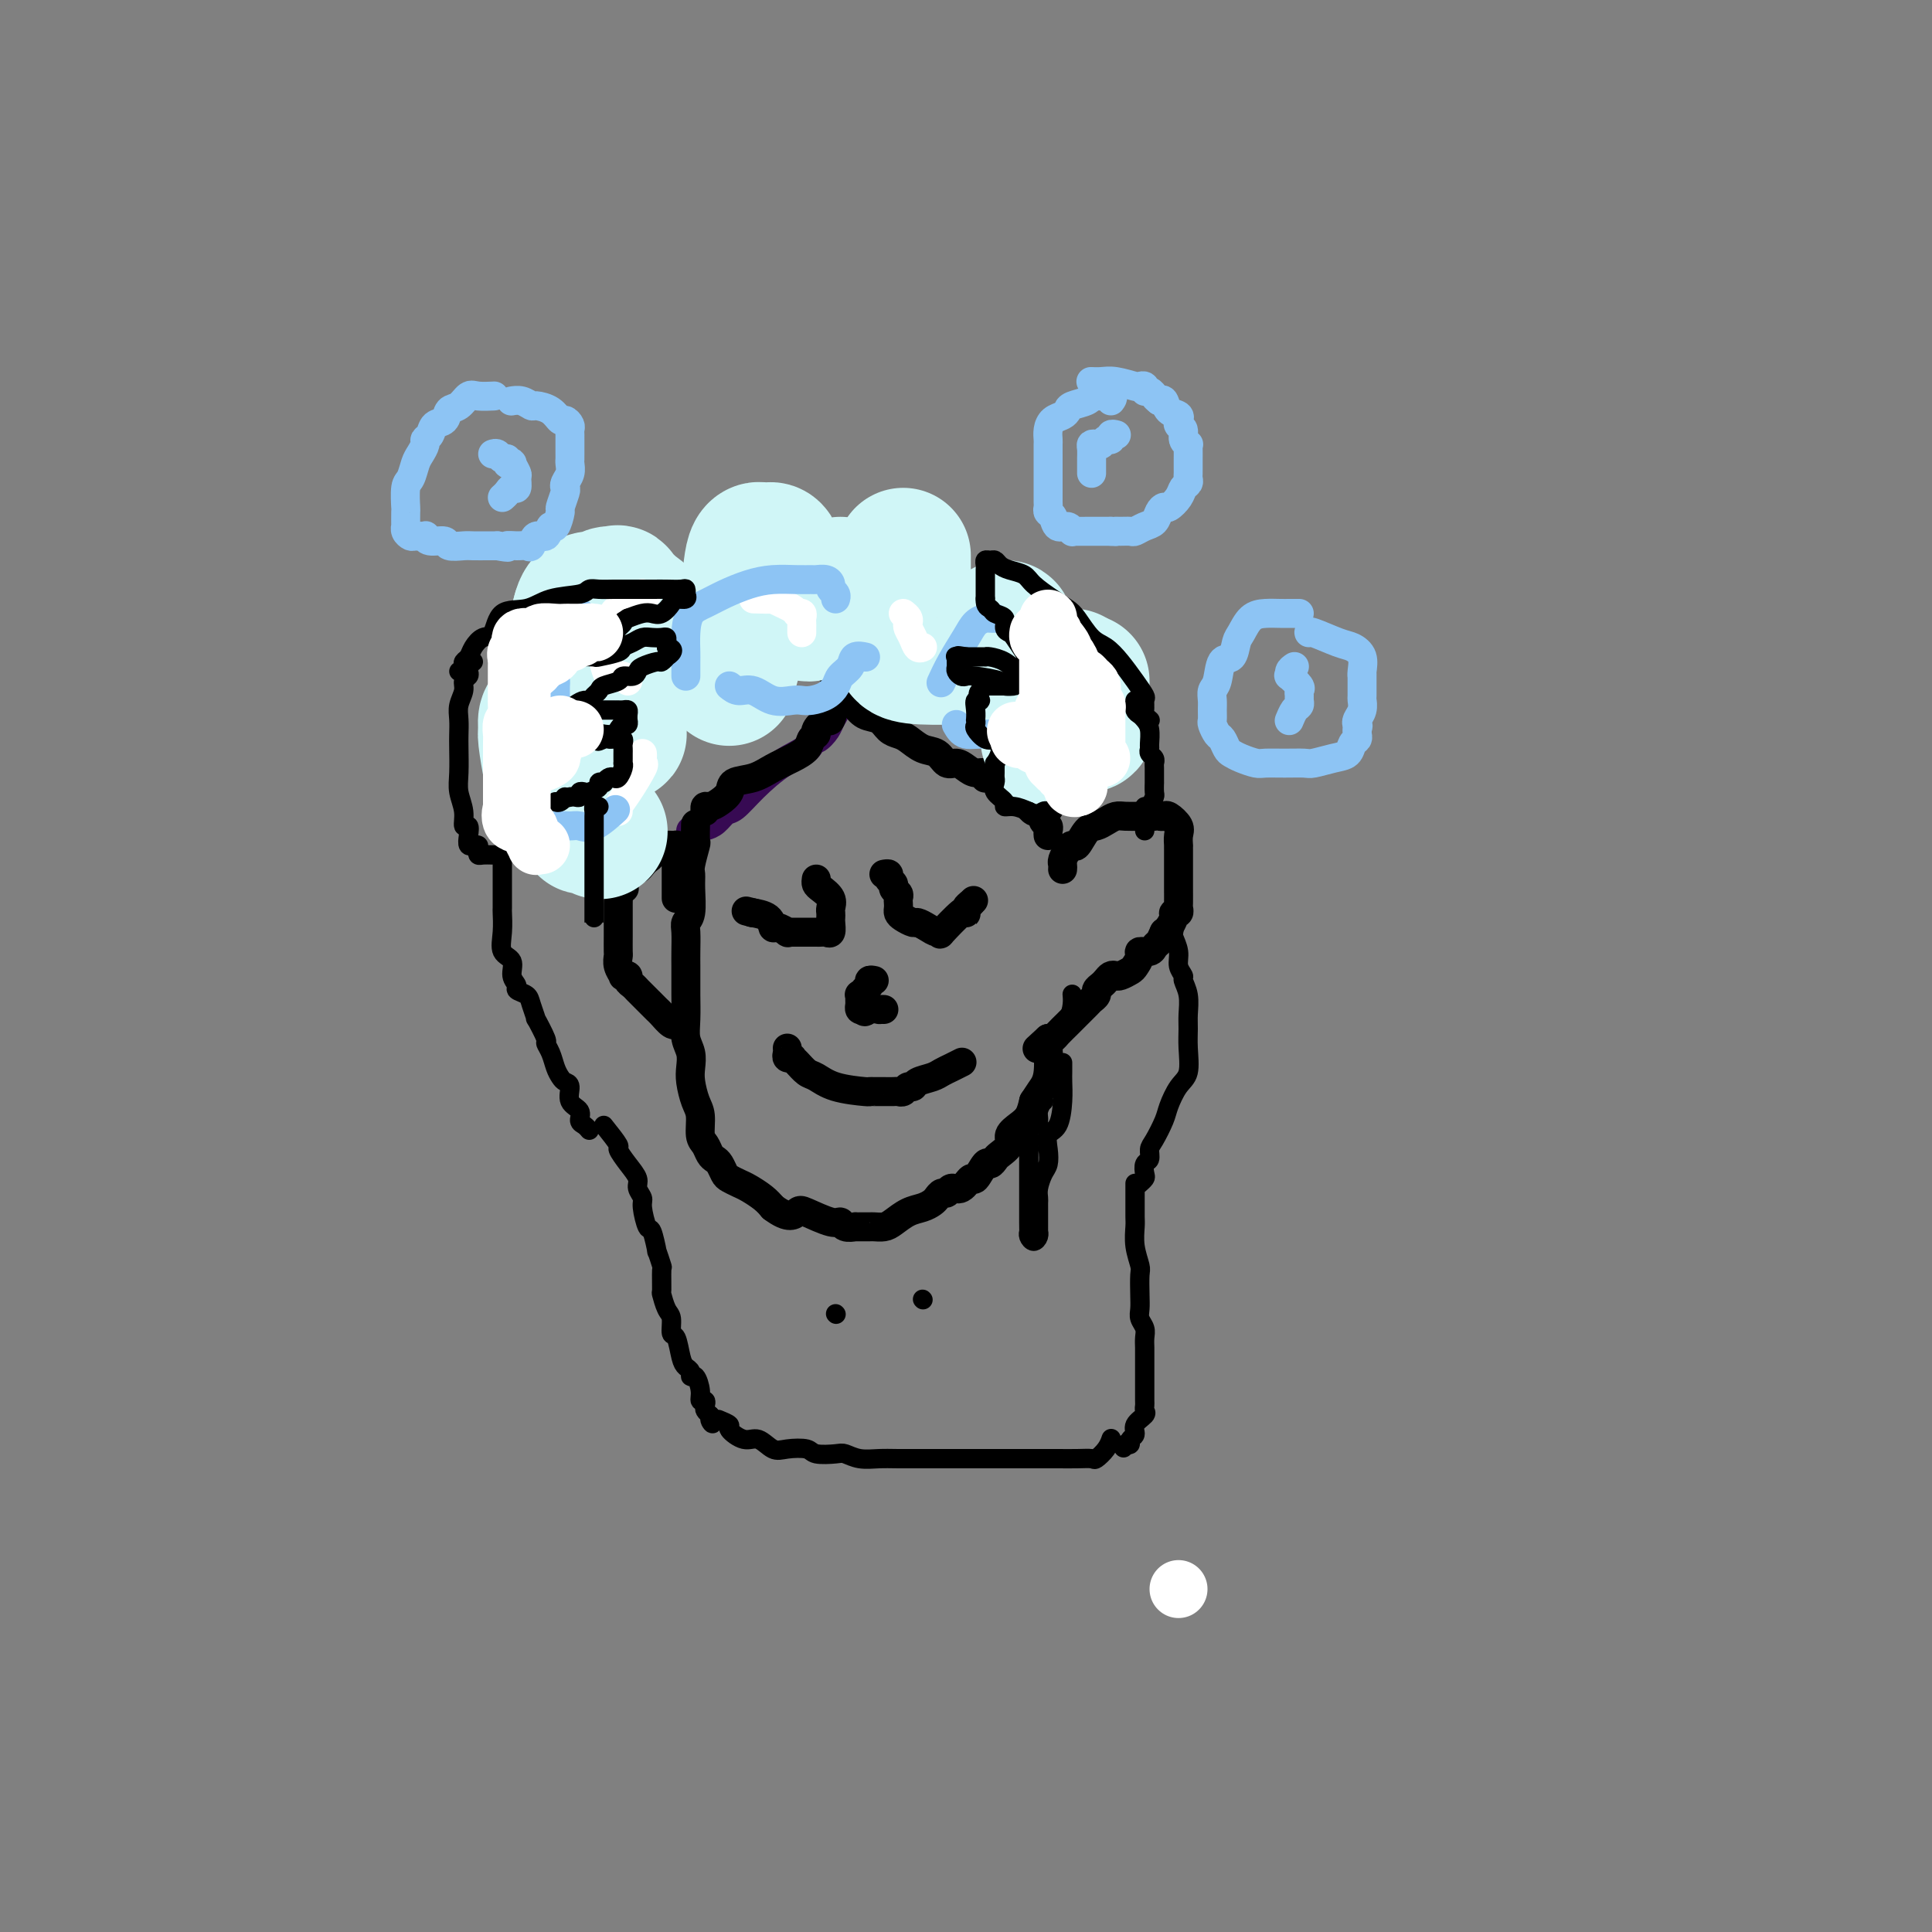 <svg viewBox='0 0 400 400' version='1.1' xmlns='http://www.w3.org/2000/svg' xmlns:xlink='http://www.w3.org/1999/xlink'><rect x="0" y="0" width="400" height="400" fill="#808080" stroke="none"/><g fill='none' stroke='rgb(55,10,83)' stroke-width='6' stroke-linecap='round' stroke-linejoin='round'><path d='M173,138c-0.000,0.355 -0.000,0.710 0,1c0.000,0.290 0.001,0.514 0,1c-0.001,0.486 -0.003,1.232 0,2c0.003,0.768 0.013,1.556 0,2c-0.013,0.444 -0.049,0.544 0,1c0.049,0.456 0.181,1.270 0,2c-0.181,0.730 -0.676,1.378 -1,2c-0.324,0.622 -0.479,1.218 -1,2c-0.521,0.782 -1.409,1.752 -2,2c-0.591,0.248 -0.886,-0.224 -1,0c-0.114,0.224 -0.047,1.144 -1,2c-0.953,0.856 -2.927,1.647 -5,3c-2.073,1.353 -4.247,3.266 -6,5c-1.753,1.734 -3.087,3.288 -4,4c-0.913,0.712 -1.407,0.582 -2,1c-0.593,0.418 -1.286,1.384 -2,2c-0.714,0.616 -1.449,0.883 -2,1c-0.551,0.117 -0.918,0.084 -1,0c-0.082,-0.084 0.122,-0.218 0,0c-0.122,0.218 -0.571,0.790 -1,1c-0.429,0.210 -0.837,0.060 -1,0c-0.163,-0.060 -0.082,-0.030 0,0'/></g>
<g fill='none' stroke='rgb(0,0,0)' stroke-width='6' stroke-linecap='round' stroke-linejoin='round'><path d='M173,135c-0.000,0.358 -0.000,0.715 0,1c0.000,0.285 0.001,0.496 0,1c-0.001,0.504 -0.004,1.299 0,2c0.004,0.701 0.013,1.307 0,2c-0.013,0.693 -0.050,1.475 0,2c0.050,0.525 0.186,0.795 0,2c-0.186,1.205 -0.694,3.344 -1,4c-0.306,0.656 -0.409,-0.172 -1,0c-0.591,0.172 -1.669,1.345 -2,2c-0.331,0.655 0.085,0.794 0,1c-0.085,0.206 -0.671,0.479 -1,1c-0.329,0.521 -0.400,1.291 -1,2c-0.600,0.709 -1.728,1.359 -3,2c-1.272,0.641 -2.686,1.274 -4,2c-1.314,0.726 -2.527,1.543 -4,2c-1.473,0.457 -3.208,0.552 -4,1c-0.792,0.448 -0.643,1.248 -1,2c-0.357,0.752 -1.220,1.456 -2,2c-0.780,0.544 -1.477,0.929 -2,1c-0.523,0.071 -0.872,-0.173 -1,0c-0.128,0.173 -0.037,0.764 0,1c0.037,0.236 0.018,0.118 0,0'/><path d='M172,139c0.438,0.355 0.876,0.710 1,1c0.124,0.290 -0.067,0.516 0,1c0.067,0.484 0.392,1.228 1,2c0.608,0.772 1.500,1.573 2,2c0.500,0.427 0.609,0.482 1,1c0.391,0.518 1.062,1.500 2,2c0.938,0.500 2.141,0.519 3,1c0.859,0.481 1.375,1.423 2,2c0.625,0.577 1.361,0.789 2,1c0.639,0.211 1.182,0.420 2,1c0.818,0.580 1.910,1.531 3,2c1.090,0.469 2.178,0.455 3,1c0.822,0.545 1.376,1.648 2,2c0.624,0.352 1.316,-0.045 2,0c0.684,0.045 1.360,0.534 2,1c0.640,0.466 1.243,0.909 2,1c0.757,0.091 1.667,-0.172 2,0c0.333,0.172 0.090,0.777 0,1c-0.090,0.223 -0.026,0.064 0,0c0.026,-0.064 0.013,-0.032 0,0'/><path d='M144,171c0.008,-0.339 0.016,-0.677 0,0c-0.016,0.677 -0.057,2.370 0,3c0.057,0.630 0.212,0.196 0,1c-0.212,0.804 -0.793,2.845 -1,4c-0.207,1.155 -0.041,1.424 0,2c0.041,0.576 -0.041,1.459 0,3c0.041,1.541 0.207,3.738 0,5c-0.207,1.262 -0.788,1.587 -1,2c-0.212,0.413 -0.057,0.913 0,2c0.057,1.087 0.016,2.762 0,4c-0.016,1.238 -0.005,2.039 0,3c0.005,0.961 0.005,2.080 0,3c-0.005,0.920 -0.015,1.639 0,3c0.015,1.361 0.056,3.364 0,5c-0.056,1.636 -0.208,2.907 0,4c0.208,1.093 0.778,2.010 1,3c0.222,0.990 0.097,2.055 0,3c-0.097,0.945 -0.167,1.772 0,3c0.167,1.228 0.569,2.858 1,4c0.431,1.142 0.889,1.798 1,3c0.111,1.202 -0.125,2.951 0,4c0.125,1.049 0.611,1.398 1,2c0.389,0.602 0.681,1.457 1,2c0.319,0.543 0.666,0.776 1,1c0.334,0.224 0.655,0.440 1,1c0.345,0.560 0.715,1.462 1,2c0.285,0.538 0.485,0.710 1,1c0.515,0.290 1.344,0.696 2,1c0.656,0.304 1.138,0.505 2,1c0.862,0.495 2.103,1.284 3,2c0.897,0.716 1.448,1.358 2,2'/><path d='M160,250c3.405,2.581 4.417,1.532 5,1c0.583,-0.532 0.738,-0.549 2,0c1.262,0.549 3.630,1.664 5,2c1.370,0.336 1.742,-0.106 2,0c0.258,0.106 0.402,0.761 1,1c0.598,0.239 1.651,0.064 2,0c0.349,-0.064 -0.005,-0.017 0,0c0.005,0.017 0.371,0.002 1,0c0.629,-0.002 1.522,0.007 2,0c0.478,-0.007 0.540,-0.029 1,0c0.460,0.029 1.317,0.110 2,0c0.683,-0.110 1.191,-0.410 2,-1c0.809,-0.590 1.918,-1.469 3,-2c1.082,-0.531 2.135,-0.716 3,-1c0.865,-0.284 1.540,-0.669 2,-1c0.460,-0.331 0.703,-0.608 1,-1c0.297,-0.392 0.647,-0.898 1,-1c0.353,-0.102 0.709,0.200 1,0c0.291,-0.200 0.515,-0.902 1,-1c0.485,-0.098 1.229,0.409 2,0c0.771,-0.409 1.569,-1.735 2,-2c0.431,-0.265 0.495,0.529 1,0c0.505,-0.529 1.450,-2.382 2,-3c0.550,-0.618 0.706,0.000 1,0c0.294,-0.000 0.725,-0.619 1,-1c0.275,-0.381 0.392,-0.524 1,-1c0.608,-0.476 1.707,-1.285 2,-2c0.293,-0.715 -0.220,-1.336 0,-2c0.220,-0.664 1.175,-1.371 2,-2c0.825,-0.629 1.522,-1.180 2,-2c0.478,-0.820 0.739,-1.910 1,-3'/><path d='M214,228c1.475,-2.279 1.663,-2.477 2,-3c0.337,-0.523 0.821,-1.372 1,-3c0.179,-1.628 0.051,-4.037 0,-5c-0.051,-0.963 -0.026,-0.482 0,0'/><path d='M220,180c0.023,-0.360 0.047,-0.721 0,-1c-0.047,-0.279 -0.164,-0.478 0,-1c0.164,-0.522 0.610,-1.369 1,-2c0.390,-0.631 0.723,-1.048 1,-1c0.277,0.048 0.497,0.559 1,0c0.503,-0.559 1.289,-2.188 2,-3c0.711,-0.812 1.348,-0.806 2,-1c0.652,-0.194 1.320,-0.588 2,-1c0.680,-0.412 1.374,-0.842 2,-1c0.626,-0.158 1.186,-0.042 2,0c0.814,0.042 1.882,0.012 3,0c1.118,-0.012 2.287,-0.005 3,0c0.713,0.005 0.969,0.007 1,0c0.031,-0.007 -0.163,-0.025 0,0c0.163,0.025 0.685,0.091 1,0c0.315,-0.091 0.424,-0.340 1,0c0.576,0.340 1.618,1.269 2,2c0.382,0.731 0.102,1.265 0,2c-0.102,0.735 -0.027,1.672 0,2c0.027,0.328 0.007,0.046 0,0c-0.007,-0.046 -0.002,0.142 0,1c0.002,0.858 0.001,2.384 0,3c-0.001,0.616 -0.000,0.322 0,1c0.000,0.678 0.001,2.329 0,3c-0.001,0.671 -0.004,0.361 0,1c0.004,0.639 0.016,2.226 0,3c-0.016,0.774 -0.060,0.736 0,1c0.060,0.264 0.223,0.830 0,1c-0.223,0.170 -0.833,-0.058 -1,0c-0.167,0.058 0.109,0.400 0,1c-0.109,0.600 -0.603,1.457 -1,2c-0.397,0.543 -0.699,0.771 -1,1'/><path d='M241,193c-0.637,1.337 -0.730,1.681 -1,2c-0.270,0.319 -0.717,0.614 -1,1c-0.283,0.386 -0.404,0.863 -1,1c-0.596,0.137 -1.669,-0.065 -2,0c-0.331,0.065 0.080,0.396 0,1c-0.080,0.604 -0.651,1.482 -1,2c-0.349,0.518 -0.475,0.678 -1,1c-0.525,0.322 -1.450,0.807 -2,1c-0.550,0.193 -0.726,0.093 -1,0c-0.274,-0.093 -0.647,-0.180 -1,0c-0.353,0.180 -0.687,0.626 -1,1c-0.313,0.374 -0.607,0.675 -1,1c-0.393,0.325 -0.887,0.672 -1,1c-0.113,0.328 0.154,0.636 0,1c-0.154,0.364 -0.727,0.784 -1,1c-0.273,0.216 -0.244,0.230 -1,1c-0.756,0.770 -2.296,2.298 -3,3c-0.704,0.702 -0.570,0.580 -1,1c-0.430,0.420 -1.423,1.382 -2,2c-0.577,0.618 -0.736,0.891 -1,1c-0.264,0.109 -0.632,0.055 -1,0'/><path d='M217,215c-4.000,3.667 -2.000,1.833 0,0'/><path d='M207,161c0.059,0.490 0.118,0.980 0,1c-0.118,0.020 -0.415,-0.430 0,0c0.415,0.430 1.540,1.741 2,2c0.460,0.259 0.256,-0.534 1,0c0.744,0.534 2.438,2.395 3,3c0.562,0.605 -0.008,-0.045 0,0c0.008,0.045 0.594,0.786 1,1c0.406,0.214 0.630,-0.097 1,0c0.370,0.097 0.884,0.604 1,1c0.116,0.396 -0.165,0.681 0,1c0.165,0.319 0.776,0.673 1,1c0.224,0.327 0.060,0.626 0,1c-0.060,0.374 -0.017,0.821 0,1c0.017,0.179 0.009,0.089 0,0'/><path d='M140,186c-0.000,-0.396 -0.000,-0.791 0,-1c0.000,-0.209 0.000,-0.230 0,-1c-0.000,-0.770 -0.000,-2.287 0,-3c0.000,-0.713 0.001,-0.622 0,-1c-0.001,-0.378 -0.003,-1.226 0,-2c0.003,-0.774 0.012,-1.476 0,-2c-0.012,-0.524 -0.046,-0.872 0,-1c0.046,-0.128 0.171,-0.035 0,0c-0.171,0.035 -0.637,0.013 -1,0c-0.363,-0.013 -0.623,-0.018 -1,0c-0.377,0.018 -0.871,0.060 -1,0c-0.129,-0.060 0.106,-0.223 0,0c-0.106,0.223 -0.553,0.833 -1,1c-0.447,0.167 -0.893,-0.109 -1,0c-0.107,0.109 0.126,0.603 0,1c-0.126,0.397 -0.611,0.697 -1,1c-0.389,0.303 -0.682,0.609 -1,1c-0.318,0.391 -0.663,0.868 -1,1c-0.337,0.132 -0.668,-0.080 -1,0c-0.332,0.080 -0.666,0.451 -1,1c-0.334,0.549 -0.667,1.274 -1,2'/><path d='M129,183c-1.718,1.462 -0.513,1.116 0,1c0.513,-0.116 0.334,-0.004 0,0c-0.334,0.004 -0.821,-0.102 -1,0c-0.179,0.102 -0.048,0.411 0,1c0.048,0.589 0.013,1.457 0,2c-0.013,0.543 -0.003,0.759 0,1c0.003,0.241 0.001,0.506 0,1c-0.001,0.494 0.000,1.217 0,2c-0.000,0.783 -0.001,1.627 0,2c0.001,0.373 0.004,0.275 0,1c-0.004,0.725 -0.016,2.271 0,3c0.016,0.729 0.061,0.639 0,1c-0.061,0.361 -0.227,1.171 0,2c0.227,0.829 0.849,1.675 1,2c0.151,0.325 -0.167,0.129 0,0c0.167,-0.129 0.818,-0.189 1,0c0.182,0.189 -0.106,0.628 0,1c0.106,0.372 0.606,0.677 1,1c0.394,0.323 0.683,0.664 1,1c0.317,0.336 0.661,0.666 1,1c0.339,0.334 0.672,0.671 1,1c0.328,0.329 0.652,0.648 1,1c0.348,0.352 0.720,0.735 1,1c0.280,0.265 0.467,0.411 1,1c0.533,0.589 1.413,1.620 2,2c0.587,0.380 0.882,0.109 1,0c0.118,-0.109 0.059,-0.054 0,0'/><path d='M169,182c-0.053,0.355 -0.105,0.711 0,1c0.105,0.289 0.368,0.512 1,1c0.632,0.488 1.633,1.243 2,2c0.367,0.757 0.099,1.517 0,2c-0.099,0.483 -0.029,0.690 0,1c0.029,0.310 0.019,0.724 0,1c-0.019,0.276 -0.046,0.414 0,1c0.046,0.586 0.166,1.621 0,2c-0.166,0.379 -0.617,0.101 -1,0c-0.383,-0.101 -0.696,-0.027 -1,0c-0.304,0.027 -0.597,0.007 -1,0c-0.403,-0.007 -0.916,-0.002 -1,0c-0.084,0.002 0.260,0.000 0,0c-0.260,-0.000 -1.126,0.001 -2,0c-0.874,-0.001 -1.758,-0.005 -2,0c-0.242,0.005 0.156,0.017 0,0c-0.156,-0.017 -0.866,-0.064 -1,0c-0.134,0.064 0.307,0.238 0,0c-0.307,-0.238 -1.361,-0.887 -2,-1c-0.639,-0.113 -0.862,0.310 -1,0c-0.138,-0.310 -0.191,-1.353 -1,-2c-0.809,-0.647 -2.374,-0.899 -3,-1c-0.626,-0.101 -0.313,-0.050 0,0'/><path d='M156,189c-2.667,-0.667 -1.333,-0.333 0,0'/><path d='M183,181c0.455,-0.089 0.910,-0.179 1,0c0.090,0.179 -0.186,0.625 0,1c0.186,0.375 0.834,0.678 1,1c0.166,0.322 -0.152,0.664 0,1c0.152,0.336 0.772,0.668 1,1c0.228,0.332 0.063,0.666 0,1c-0.063,0.334 -0.024,0.668 0,1c0.024,0.332 0.033,0.663 0,1c-0.033,0.337 -0.108,0.682 0,1c0.108,0.318 0.399,0.611 1,1c0.601,0.389 1.511,0.874 2,1c0.489,0.126 0.558,-0.106 1,0c0.442,0.106 1.257,0.549 2,1c0.743,0.451 1.414,0.909 2,1c0.586,0.091 1.085,-0.185 1,0c-0.085,0.185 -0.756,0.831 0,0c0.756,-0.831 2.937,-3.140 4,-4c1.063,-0.860 1.007,-0.272 1,0c-0.007,0.272 0.037,0.227 0,0c-0.037,-0.227 -0.153,-0.636 0,-1c0.153,-0.364 0.577,-0.682 1,-1'/><path d='M201,187c1.000,-1.000 0.500,-0.500 0,0'/><path d='M163,217c0.032,0.310 0.063,0.621 0,1c-0.063,0.379 -0.221,0.827 0,1c0.221,0.173 0.821,0.073 1,0c0.179,-0.073 -0.062,-0.118 0,0c0.062,0.118 0.427,0.400 1,1c0.573,0.600 1.354,1.520 2,2c0.646,0.480 1.157,0.521 2,1c0.843,0.479 2.019,1.396 4,2c1.981,0.604 4.767,0.894 6,1c1.233,0.106 0.911,0.029 1,0c0.089,-0.029 0.587,-0.008 1,0c0.413,0.008 0.741,0.003 1,0c0.259,-0.003 0.451,-0.005 1,0c0.549,0.005 1.457,0.016 2,0c0.543,-0.016 0.721,-0.060 1,0c0.279,0.060 0.659,0.223 1,0c0.341,-0.223 0.644,-0.833 1,-1c0.356,-0.167 0.766,0.110 1,0c0.234,-0.110 0.291,-0.608 1,-1c0.709,-0.392 2.071,-0.680 3,-1c0.929,-0.320 1.424,-0.673 2,-1c0.576,-0.327 1.232,-0.626 2,-1c0.768,-0.374 1.648,-0.821 2,-1c0.352,-0.179 0.176,-0.089 0,0'/><path d='M181,203c-0.455,-0.091 -0.910,-0.182 -1,0c-0.090,0.182 0.186,0.636 0,1c-0.186,0.364 -0.835,0.636 -1,1c-0.165,0.364 0.152,0.818 0,1c-0.152,0.182 -0.774,0.091 -1,0c-0.226,-0.091 -0.058,-0.182 0,0c0.058,0.182 0.005,0.636 0,1c-0.005,0.364 0.037,0.636 0,1c-0.037,0.364 -0.153,0.818 0,1c0.153,0.182 0.577,0.091 1,0'/><path d='M179,209c-0.209,0.928 0.270,0.249 1,0c0.730,-0.249 1.711,-0.067 2,0c0.289,0.067 -0.115,0.018 0,0c0.115,-0.018 0.747,-0.005 1,0c0.253,0.005 0.126,0.003 0,0'/></g>
<g fill='none' stroke='rgb(208,246,247)' stroke-width='28' stroke-linecap='round' stroke-linejoin='round'><path d='M124,172c0.199,0.133 0.398,0.265 0,0c-0.398,-0.265 -1.392,-0.928 -2,-1c-0.608,-0.072 -0.831,0.448 -1,0c-0.169,-0.448 -0.284,-1.864 -1,-3c-0.716,-1.136 -2.034,-1.991 -3,-3c-0.966,-1.009 -1.580,-2.172 -2,-3c-0.420,-0.828 -0.646,-1.322 -1,-3c-0.354,-1.678 -0.836,-4.541 -1,-6c-0.164,-1.459 -0.009,-1.515 0,-2c0.009,-0.485 -0.129,-1.400 0,-2c0.129,-0.600 0.525,-0.886 1,-1c0.475,-0.114 1.027,-0.056 2,0c0.973,0.056 2.365,0.110 4,0c1.635,-0.110 3.511,-0.384 5,0c1.489,0.384 2.589,1.428 3,2c0.411,0.572 0.134,0.674 0,1c-0.134,0.326 -0.123,0.877 0,1c0.123,0.123 0.359,-0.181 0,0c-0.359,0.181 -1.311,0.847 -3,0c-1.689,-0.847 -4.113,-3.206 -5,-5c-0.887,-1.794 -0.238,-3.022 0,-4c0.238,-0.978 0.064,-1.705 0,-3c-0.064,-1.295 -0.017,-3.156 0,-5c0.017,-1.844 0.005,-3.670 0,-5c-0.005,-1.330 -0.002,-2.165 0,-3'/><path d='M120,127c0.820,-3.710 2.870,-2.984 4,-3c1.130,-0.016 1.340,-0.774 2,-1c0.660,-0.226 1.769,0.080 2,0c0.231,-0.080 -0.418,-0.544 0,0c0.418,0.544 1.901,2.097 3,3c1.099,0.903 1.813,1.156 2,2c0.187,0.844 -0.152,2.279 0,3c0.152,0.721 0.795,0.729 1,1c0.205,0.271 -0.027,0.805 0,1c0.027,0.195 0.312,0.052 1,0c0.688,-0.052 1.778,-0.014 2,0c0.222,0.014 -0.425,0.004 0,0c0.425,-0.004 1.922,-0.001 3,0c1.078,0.001 1.737,0.000 2,0c0.263,-0.000 0.132,-0.000 0,0'/><path d='M151,136c0.016,1.618 0.032,3.235 0,4c-0.032,0.765 -0.112,0.677 0,0c0.112,-0.677 0.415,-1.943 1,-4c0.585,-2.057 1.452,-4.905 2,-7c0.548,-2.095 0.777,-3.439 1,-6c0.223,-2.561 0.441,-6.341 1,-8c0.559,-1.659 1.458,-1.197 2,-1c0.542,0.197 0.725,0.128 1,0c0.275,-0.128 0.641,-0.315 1,0c0.359,0.315 0.712,1.132 1,2c0.288,0.868 0.510,1.788 1,3c0.490,1.212 1.249,2.715 2,4c0.751,1.285 1.496,2.353 2,3c0.504,0.647 0.769,0.875 1,1c0.231,0.125 0.430,0.149 1,0c0.570,-0.149 1.512,-0.471 2,-1c0.488,-0.529 0.523,-1.266 1,-2c0.477,-0.734 1.398,-1.467 2,-2c0.602,-0.533 0.886,-0.867 1,-1c0.114,-0.133 0.057,-0.067 0,0'/><path d='M187,115c-0.000,0.838 -0.000,1.677 0,2c0.000,0.323 0.001,0.131 0,1c-0.001,0.869 -0.002,2.800 0,5c0.002,2.200 0.007,4.670 0,6c-0.007,1.330 -0.027,1.519 0,2c0.027,0.481 0.102,1.253 0,2c-0.102,0.747 -0.380,1.468 0,2c0.380,0.532 1.419,0.874 4,1c2.581,0.126 6.705,0.035 9,0c2.295,-0.035 2.760,-0.013 4,-1c1.240,-0.987 3.254,-2.982 4,-4c0.746,-1.018 0.225,-1.059 0,-1c-0.225,0.059 -0.155,0.220 0,1c0.155,0.780 0.394,2.181 1,4c0.606,1.819 1.578,4.058 2,5c0.422,0.942 0.294,0.589 1,1c0.706,0.411 2.245,1.585 3,2c0.755,0.415 0.726,0.069 1,0c0.274,-0.069 0.850,0.139 1,0c0.150,-0.139 -0.128,-0.626 0,-1c0.128,-0.374 0.661,-0.636 1,-1c0.339,-0.364 0.483,-0.829 1,-1c0.517,-0.171 1.409,-0.046 2,0c0.591,0.046 0.883,0.013 1,0c0.117,-0.013 0.058,-0.007 0,0'/><path d='M224,141c0.002,0.733 0.004,1.465 0,2c-0.004,0.535 -0.015,0.871 0,2c0.015,1.129 0.056,3.050 0,4c-0.056,0.950 -0.210,0.930 0,1c0.210,0.070 0.785,0.229 1,0c0.215,-0.229 0.069,-0.847 0,-1c-0.069,-0.153 -0.061,0.159 0,0c0.061,-0.159 0.175,-0.789 0,-1c-0.175,-0.211 -0.638,-0.004 -1,0c-0.362,0.004 -0.623,-0.195 -1,0c-0.377,0.195 -0.872,0.784 -1,1c-0.128,0.216 0.110,0.058 0,0c-0.110,-0.058 -0.568,-0.016 -1,0c-0.432,0.016 -0.838,0.004 -1,0c-0.162,-0.004 -0.081,-0.002 0,0'/><path d='M220,149c-0.339,0.226 -0.679,0.452 -1,1c-0.321,0.548 -0.625,1.417 -1,2c-0.375,0.583 -0.821,0.881 -1,1c-0.179,0.119 -0.089,0.060 0,0'/></g>
<g fill='none' stroke='rgb(255,255,255)' stroke-width='6' stroke-linecap='round' stroke-linejoin='round'><path d='M134,123c-0.446,0.032 -0.892,0.064 -1,0c-0.108,-0.064 0.121,-0.223 0,0c-0.121,0.223 -0.592,0.830 -1,1c-0.408,0.170 -0.753,-0.097 -1,0c-0.247,0.097 -0.394,0.556 -1,1c-0.606,0.444 -1.669,0.871 -2,1c-0.331,0.129 0.069,-0.040 0,0c-0.069,0.040 -0.608,0.288 -1,1c-0.392,0.712 -0.638,1.887 -1,3c-0.362,1.113 -0.841,2.165 -1,3c-0.159,0.835 0.002,1.452 0,2c-0.002,0.548 -0.169,1.026 0,2c0.169,0.974 0.672,2.443 1,3c0.328,0.557 0.480,0.201 1,0c0.520,-0.201 1.409,-0.246 2,0c0.591,0.246 0.883,0.785 1,1c0.117,0.215 0.058,0.108 0,0'/><path d='M156,124c1.806,0.052 3.612,0.104 4,0c0.388,-0.104 -0.642,-0.365 0,0c0.642,0.365 2.957,1.355 4,2c1.043,0.645 0.815,0.946 1,1c0.185,0.054 0.781,-0.140 1,0c0.219,0.140 0.059,0.612 0,1c-0.059,0.388 -0.016,0.692 0,1c0.016,0.308 0.004,0.621 0,1c-0.004,0.379 -0.001,0.822 0,1c0.001,0.178 0.001,0.089 0,0'/><path d='M187,127c0.416,0.328 0.832,0.656 1,1c0.168,0.344 0.087,0.705 0,1c-0.087,0.295 -0.181,0.524 0,1c0.181,0.476 0.636,1.200 1,2c0.364,0.800 0.636,1.677 1,2c0.364,0.323 0.818,0.092 1,0c0.182,-0.092 0.091,-0.046 0,0'/><path d='M219,131c0.004,0.323 0.009,0.645 0,1c-0.009,0.355 -0.031,0.742 0,1c0.031,0.258 0.113,0.385 0,1c-0.113,0.615 -0.423,1.717 0,3c0.423,1.283 1.577,2.747 2,4c0.423,1.253 0.113,2.295 0,3c-0.113,0.705 -0.031,1.075 0,2c0.031,0.925 0.009,2.407 0,3c-0.009,0.593 -0.004,0.296 0,0'/><path d='M133,156c0.020,0.305 0.040,0.610 0,1c-0.040,0.390 -0.140,0.865 0,1c0.140,0.135 0.521,-0.069 0,1c-0.521,1.069 -1.944,3.410 -3,5c-1.056,1.590 -1.746,2.428 -2,3c-0.254,0.572 -0.073,0.878 0,1c0.073,0.122 0.036,0.061 0,0'/></g>
<g fill='none' stroke='rgb(141,196,244)' stroke-width='6' stroke-linecap='round' stroke-linejoin='round'><path d='M230,83c0.311,-0.429 0.623,-0.858 0,-1c-0.623,-0.142 -2.180,0.003 -3,0c-0.820,-0.003 -0.901,-0.155 -1,0c-0.099,0.155 -0.215,0.618 -1,1c-0.785,0.382 -2.238,0.682 -3,1c-0.762,0.318 -0.831,0.652 -1,1c-0.169,0.348 -0.438,0.708 -1,1c-0.562,0.292 -1.419,0.514 -2,1c-0.581,0.486 -0.888,1.236 -1,2c-0.112,0.764 -0.030,1.540 0,2c0.030,0.460 0.008,0.602 0,1c-0.008,0.398 -0.002,1.052 0,2c0.002,0.948 0.001,2.190 0,3c-0.001,0.810 -0.001,1.187 0,2c0.001,0.813 0.004,2.062 0,3c-0.004,0.938 -0.013,1.566 0,2c0.013,0.434 0.048,0.676 0,1c-0.048,0.324 -0.181,0.732 0,1c0.181,0.268 0.675,0.398 1,1c0.325,0.602 0.482,1.678 1,2c0.518,0.322 1.398,-0.110 2,0c0.602,0.110 0.925,0.761 1,1c0.075,0.239 -0.097,0.064 0,0c0.097,-0.064 0.462,-0.017 1,0c0.538,0.017 1.247,0.005 2,0c0.753,-0.005 1.549,-0.001 2,0c0.451,0.001 0.557,0.000 1,0c0.443,-0.000 1.221,-0.000 2,0'/><path d='M230,110c1.897,0.154 1.141,0.038 1,0c-0.141,-0.038 0.333,0.002 1,0c0.667,-0.002 1.526,-0.045 2,0c0.474,0.045 0.561,0.180 1,0c0.439,-0.180 1.230,-0.674 2,-1c0.770,-0.326 1.520,-0.486 2,-1c0.480,-0.514 0.692,-1.384 1,-2c0.308,-0.616 0.713,-0.977 1,-1c0.287,-0.023 0.455,0.292 1,0c0.545,-0.292 1.467,-1.192 2,-2c0.533,-0.808 0.679,-1.526 1,-2c0.321,-0.474 0.818,-0.705 1,-1c0.182,-0.295 0.049,-0.656 0,-1c-0.049,-0.344 -0.013,-0.673 0,-1c0.013,-0.327 0.003,-0.652 0,-1c-0.003,-0.348 0.000,-0.720 0,-1c-0.000,-0.280 -0.004,-0.469 0,-1c0.004,-0.531 0.016,-1.403 0,-2c-0.016,-0.597 -0.061,-0.919 0,-1c0.061,-0.081 0.226,0.080 0,0c-0.226,-0.080 -0.845,-0.400 -1,-1c-0.155,-0.600 0.154,-1.480 0,-2c-0.154,-0.520 -0.772,-0.678 -1,-1c-0.228,-0.322 -0.068,-0.806 0,-1c0.068,-0.194 0.043,-0.098 0,0c-0.043,0.098 -0.106,0.198 0,0c0.106,-0.198 0.379,-0.692 0,-1c-0.379,-0.308 -1.410,-0.429 -2,-1c-0.590,-0.571 -0.740,-1.592 -1,-2c-0.260,-0.408 -0.630,-0.204 -1,0'/><path d='M240,83c-0.802,-0.626 -0.807,-0.690 -1,-1c-0.193,-0.310 -0.574,-0.867 -1,-1c-0.426,-0.133 -0.897,0.157 -1,0c-0.103,-0.157 0.163,-0.760 0,-1c-0.163,-0.240 -0.755,-0.117 -1,0c-0.245,0.117 -0.143,0.227 -1,0c-0.857,-0.227 -2.674,-0.793 -4,-1c-1.326,-0.207 -2.159,-0.055 -3,0c-0.841,0.055 -1.688,0.015 -2,0c-0.312,-0.015 -0.089,-0.004 0,0c0.089,0.004 0.045,0.002 0,0'/><path d='M231,90c0.120,0.033 0.239,0.065 0,0c-0.239,-0.065 -0.837,-0.228 -1,0c-0.163,0.228 0.110,0.845 0,1c-0.110,0.155 -0.604,-0.153 -1,0c-0.396,0.153 -0.695,0.766 -1,1c-0.305,0.234 -0.618,0.090 -1,0c-0.382,-0.090 -0.834,-0.127 -1,0c-0.166,0.127 -0.044,0.416 0,1c0.044,0.584 0.012,1.463 0,2c-0.012,0.537 -0.003,0.732 0,1c0.003,0.268 0.001,0.611 0,1c-0.001,0.389 -0.000,0.826 0,1c0.000,0.174 0.000,0.087 0,0'/><path d='M102,82c0.291,-0.015 0.583,-0.030 0,0c-0.583,0.030 -2.039,0.106 -3,0c-0.961,-0.106 -1.427,-0.394 -2,0c-0.573,0.394 -1.252,1.471 -2,2c-0.748,0.529 -1.563,0.509 -2,1c-0.437,0.491 -0.494,1.493 -1,2c-0.506,0.507 -1.459,0.520 -2,1c-0.541,0.480 -0.670,1.426 -1,2c-0.330,0.574 -0.862,0.777 -1,1c-0.138,0.223 0.117,0.466 0,1c-0.117,0.534 -0.606,1.359 -1,2c-0.394,0.641 -0.694,1.097 -1,2c-0.306,0.903 -0.618,2.254 -1,3c-0.382,0.746 -0.834,0.889 -1,2c-0.166,1.111 -0.045,3.190 0,4c0.045,0.810 0.015,0.350 0,1c-0.015,0.650 -0.016,2.409 0,3c0.016,0.591 0.050,0.015 0,0c-0.050,-0.015 -0.186,0.531 0,1c0.186,0.469 0.692,0.862 1,1c0.308,0.138 0.419,0.022 1,0c0.581,-0.022 1.631,0.050 2,0c0.369,-0.050 0.056,-0.224 0,0c-0.056,0.224 0.144,0.845 1,1c0.856,0.155 2.369,-0.155 3,0c0.631,0.155 0.382,0.773 1,1c0.618,0.227 2.104,0.061 3,0c0.896,-0.061 1.203,-0.016 2,0c0.797,0.016 2.085,0.005 3,0c0.915,-0.005 1.458,-0.002 2,0'/><path d='M103,113c3.300,0.616 2.049,0.157 2,0c-0.049,-0.157 1.104,-0.012 2,0c0.896,0.012 1.536,-0.110 2,0c0.464,0.110 0.754,0.453 1,0c0.246,-0.453 0.448,-1.702 1,-2c0.552,-0.298 1.453,0.354 2,0c0.547,-0.354 0.739,-1.713 1,-2c0.261,-0.287 0.592,0.498 1,0c0.408,-0.498 0.893,-2.279 1,-3c0.107,-0.721 -0.164,-0.381 0,-1c0.164,-0.619 0.762,-2.197 1,-3c0.238,-0.803 0.116,-0.831 0,-1c-0.116,-0.169 -0.227,-0.478 0,-1c0.227,-0.522 0.793,-1.257 1,-2c0.207,-0.743 0.055,-1.494 0,-2c-0.055,-0.506 -0.015,-0.765 0,-1c0.015,-0.235 0.004,-0.444 0,-1c-0.004,-0.556 -0.000,-1.458 0,-2c0.000,-0.542 -0.003,-0.724 0,-1c0.003,-0.276 0.012,-0.647 0,-1c-0.012,-0.353 -0.046,-0.690 0,-1c0.046,-0.310 0.174,-0.595 0,-1c-0.174,-0.405 -0.648,-0.931 -1,-1c-0.352,-0.069 -0.583,0.317 -1,0c-0.417,-0.317 -1.019,-1.339 -2,-2c-0.981,-0.661 -2.340,-0.962 -3,-1c-0.660,-0.038 -0.622,0.186 -1,0c-0.378,-0.186 -1.174,-0.782 -2,-1c-0.826,-0.218 -1.684,-0.059 -2,0c-0.316,0.059 -0.090,0.017 0,0c0.090,-0.017 0.045,-0.008 0,0'/><path d='M102,94c0.342,-0.121 0.684,-0.242 1,0c0.316,0.242 0.605,0.848 1,1c0.395,0.152 0.894,-0.148 1,0c0.106,0.148 -0.182,0.745 0,1c0.182,0.255 0.834,0.167 1,0c0.166,-0.167 -0.155,-0.413 0,0c0.155,0.413 0.785,1.487 1,2c0.215,0.513 0.015,0.467 0,1c-0.015,0.533 0.153,1.646 0,2c-0.153,0.354 -0.629,-0.049 -1,0c-0.371,0.049 -0.638,0.552 -1,1c-0.362,0.448 -0.818,0.842 -1,1c-0.182,0.158 -0.091,0.079 0,0'/><path d='M269,127c-0.689,-0.002 -1.379,-0.005 -2,0c-0.621,0.005 -1.175,0.016 -2,0c-0.825,-0.016 -1.922,-0.060 -3,0c-1.078,0.060 -2.138,0.223 -3,1c-0.862,0.777 -1.526,2.169 -2,3c-0.474,0.831 -0.758,1.100 -1,2c-0.242,0.900 -0.443,2.429 -1,3c-0.557,0.571 -1.470,0.183 -2,1c-0.530,0.817 -0.678,2.839 -1,4c-0.322,1.161 -0.819,1.462 -1,2c-0.181,0.538 -0.045,1.314 0,2c0.045,0.686 0.001,1.282 0,2c-0.001,0.718 0.041,1.558 0,2c-0.041,0.442 -0.166,0.486 0,1c0.166,0.514 0.624,1.500 1,2c0.376,0.500 0.671,0.516 1,1c0.329,0.484 0.691,1.436 1,2c0.309,0.564 0.563,0.740 1,1c0.437,0.260 1.055,0.605 2,1c0.945,0.395 2.215,0.839 3,1c0.785,0.161 1.084,0.040 2,0c0.916,-0.040 2.448,0.001 4,0c1.552,-0.001 3.122,-0.046 4,0c0.878,0.046 1.062,0.181 2,0c0.938,-0.181 2.630,-0.678 4,-1c1.370,-0.322 2.420,-0.467 3,-1c0.580,-0.533 0.692,-1.452 1,-2c0.308,-0.548 0.814,-0.724 1,-1c0.186,-0.276 0.053,-0.650 0,-1c-0.053,-0.350 -0.027,-0.675 0,-1'/><path d='M281,151c0.326,-0.963 0.140,-0.871 0,-1c-0.140,-0.129 -0.234,-0.481 0,-1c0.234,-0.519 0.795,-1.207 1,-2c0.205,-0.793 0.055,-1.692 0,-2c-0.055,-0.308 -0.013,-0.025 0,-1c0.013,-0.975 -0.002,-3.207 0,-4c0.002,-0.793 0.022,-0.148 0,0c-0.022,0.148 -0.087,-0.203 0,-1c0.087,-0.797 0.324,-2.042 0,-3c-0.324,-0.958 -1.211,-1.630 -2,-2c-0.789,-0.370 -1.479,-0.439 -3,-1c-1.521,-0.561 -3.871,-1.612 -5,-2c-1.129,-0.388 -1.037,-0.111 -1,0c0.037,0.111 0.018,0.055 0,0'/><path d='M268,138c-0.439,0.295 -0.878,0.590 -1,1c-0.122,0.410 0.072,0.936 0,1c-0.072,0.064 -0.412,-0.334 0,0c0.412,0.334 1.575,1.399 2,2c0.425,0.601 0.111,0.737 0,1c-0.111,0.263 -0.019,0.652 0,1c0.019,0.348 -0.033,0.654 0,1c0.033,0.346 0.153,0.732 0,1c-0.153,0.268 -0.580,0.418 -1,1c-0.420,0.582 -0.834,1.595 -1,2c-0.166,0.405 -0.083,0.203 0,0'/><path d='M120,127c0.140,-0.000 0.280,-0.000 0,0c-0.280,0.000 -0.979,0.000 -2,0c-1.021,-0.000 -2.364,-0.000 -3,0c-0.636,0.000 -0.567,0.001 -1,0c-0.433,-0.001 -1.369,-0.005 -2,0c-0.631,0.005 -0.958,0.019 -1,0c-0.042,-0.019 0.200,-0.072 0,0c-0.200,0.072 -0.842,0.268 -1,1c-0.158,0.732 0.169,1.999 0,3c-0.169,1.001 -0.832,1.736 -1,2c-0.168,0.264 0.160,0.055 0,1c-0.160,0.945 -0.807,3.042 -1,4c-0.193,0.958 0.067,0.778 0,1c-0.067,0.222 -0.463,0.846 0,1c0.463,0.154 1.784,-0.162 3,0c1.216,0.162 2.326,0.801 3,1c0.674,0.199 0.913,-0.042 1,0c0.087,0.042 0.021,0.368 0,1c-0.021,0.632 0.002,1.571 0,2c-0.002,0.429 -0.028,0.347 0,1c0.028,0.653 0.109,2.041 0,3c-0.109,0.959 -0.407,1.489 -1,2c-0.593,0.511 -1.479,1.004 -2,2c-0.521,0.996 -0.676,2.494 -1,4c-0.324,1.506 -0.818,3.021 -1,4c-0.182,0.979 -0.052,1.423 0,2c0.052,0.577 0.026,1.289 0,2'/><path d='M110,164c-0.772,3.762 -0.201,3.166 0,3c0.201,-0.166 0.031,0.098 0,1c-0.031,0.902 0.076,2.441 1,3c0.924,0.559 2.665,0.139 4,0c1.335,-0.139 2.264,0.004 3,0c0.736,-0.004 1.280,-0.156 2,0c0.720,0.156 1.617,0.619 3,0c1.383,-0.619 3.252,-2.320 4,-3c0.748,-0.680 0.374,-0.340 0,0'/><path d='M142,140c0.001,-0.232 0.002,-0.464 0,-1c-0.002,-0.536 -0.006,-1.375 0,-2c0.006,-0.625 0.023,-1.035 0,-2c-0.023,-0.965 -0.086,-2.486 0,-4c0.086,-1.514 0.321,-3.022 1,-4c0.679,-0.978 1.802,-1.425 3,-2c1.198,-0.575 2.472,-1.279 4,-2c1.528,-0.721 3.312,-1.461 5,-2c1.688,-0.539 3.282,-0.877 5,-1c1.718,-0.123 3.561,-0.030 5,0c1.439,0.030 2.476,-0.003 3,0c0.524,0.003 0.537,0.042 1,0c0.463,-0.042 1.378,-0.165 2,0c0.622,0.165 0.951,0.619 1,1c0.049,0.381 -0.183,0.690 0,1c0.183,0.310 0.780,0.622 1,1c0.220,0.378 0.063,0.822 0,1c-0.063,0.178 -0.031,0.089 0,0'/><path d='M151,142c0.598,0.483 1.196,0.966 2,1c0.804,0.034 1.814,-0.383 3,0c1.186,0.383 2.548,1.564 4,2c1.452,0.436 2.995,0.125 4,0c1.005,-0.125 1.472,-0.064 2,0c0.528,0.064 1.115,0.131 2,0c0.885,-0.131 2.067,-0.459 3,-1c0.933,-0.541 1.616,-1.294 2,-2c0.384,-0.706 0.467,-1.366 1,-2c0.533,-0.634 1.514,-1.242 2,-2c0.486,-0.758 0.477,-1.666 1,-2c0.523,-0.334 1.578,-0.096 2,0c0.422,0.096 0.211,0.048 0,0'/><path d='M198,150c0.507,0.876 1.014,1.751 2,2c0.986,0.249 2.450,-0.129 5,0c2.550,0.129 6.186,0.764 8,1c1.814,0.236 1.805,0.074 2,0c0.195,-0.074 0.592,-0.058 1,0c0.408,0.058 0.826,0.159 1,0c0.174,-0.159 0.103,-0.577 0,-1c-0.103,-0.423 -0.238,-0.849 0,-2c0.238,-1.151 0.848,-3.027 1,-4c0.152,-0.973 -0.155,-1.044 0,-2c0.155,-0.956 0.773,-2.796 1,-4c0.227,-1.204 0.065,-1.773 0,-2c-0.065,-0.227 -0.032,-0.114 0,0'/><path d='M206,128c-0.359,0.015 -0.718,0.029 -1,0c-0.282,-0.029 -0.486,-0.102 -1,0c-0.514,0.102 -1.340,0.378 -2,1c-0.660,0.622 -1.156,1.589 -2,3c-0.844,1.411 -2.035,3.264 -3,5c-0.965,1.736 -1.704,3.353 -2,4c-0.296,0.647 -0.148,0.323 0,0'/></g>
<g fill='none' stroke='rgb(0,0,0)' stroke-width='4' stroke-linecap='round' stroke-linejoin='round'><path d='M95,139c0.416,0.088 0.832,0.176 1,0c0.168,-0.176 0.089,-0.615 0,-1c-0.089,-0.385 -0.189,-0.716 0,-1c0.189,-0.284 0.667,-0.521 1,-1c0.333,-0.479 0.521,-1.198 1,-2c0.479,-0.802 1.248,-1.686 2,-2c0.752,-0.314 1.487,-0.059 2,-1c0.513,-0.941 0.805,-3.079 2,-4c1.195,-0.921 3.292,-0.625 5,-1c1.708,-0.375 3.027,-1.421 5,-2c1.973,-0.579 4.598,-0.691 6,-1c1.402,-0.309 1.579,-0.815 2,-1c0.421,-0.185 1.084,-0.050 2,0c0.916,0.050 2.084,0.014 3,0c0.916,-0.014 1.580,-0.005 3,0c1.420,0.005 3.596,0.005 5,0c1.404,-0.005 2.036,-0.017 3,0c0.964,0.017 2.260,0.061 3,0c0.740,-0.061 0.923,-0.227 1,0c0.077,0.227 0.047,0.847 0,1c-0.047,0.153 -0.109,-0.162 0,0c0.109,0.162 0.391,0.800 0,1c-0.391,0.200 -1.455,-0.038 -2,0c-0.545,0.038 -0.571,0.353 -1,1c-0.429,0.647 -1.259,1.627 -2,2c-0.741,0.373 -1.392,0.139 -2,0c-0.608,-0.139 -1.174,-0.183 -2,0c-0.826,0.183 -1.913,0.591 -3,1'/><path d='M130,128c-1.860,1.090 -1.009,0.816 -1,1c0.009,0.184 -0.823,0.826 -1,1c-0.177,0.174 0.300,-0.121 0,0c-0.300,0.121 -1.376,0.658 -2,1c-0.624,0.342 -0.797,0.488 -1,1c-0.203,0.512 -0.436,1.391 -1,2c-0.564,0.609 -1.460,0.948 -2,1c-0.540,0.052 -0.723,-0.181 -1,0c-0.277,0.181 -0.648,0.778 -1,1c-0.352,0.222 -0.684,0.071 0,0c0.684,-0.071 2.385,-0.060 3,0c0.615,0.060 0.142,0.170 1,0c0.858,-0.170 3.045,-0.620 4,-1c0.955,-0.380 0.679,-0.690 1,-1c0.321,-0.310 1.238,-0.620 2,-1c0.762,-0.380 1.367,-0.831 2,-1c0.633,-0.169 1.294,-0.056 2,0c0.706,0.056 1.457,0.056 2,0c0.543,-0.056 0.877,-0.169 1,0c0.123,0.169 0.035,0.620 0,1c-0.035,0.380 -0.018,0.690 0,1'/><path d='M138,134c2.460,0.315 0.610,1.604 0,2c-0.610,0.396 0.019,-0.101 0,0c-0.019,0.101 -0.686,0.802 -1,1c-0.314,0.198 -0.273,-0.105 -1,0c-0.727,0.105 -2.220,0.620 -3,1c-0.780,0.380 -0.846,0.627 -1,1c-0.154,0.373 -0.394,0.874 -1,1c-0.606,0.126 -1.577,-0.121 -2,0c-0.423,0.121 -0.299,0.611 -1,1c-0.701,0.389 -2.229,0.678 -3,1c-0.771,0.322 -0.786,0.676 -1,1c-0.214,0.324 -0.628,0.616 -1,1c-0.372,0.384 -0.704,0.859 -1,1c-0.296,0.141 -0.556,-0.054 -1,0c-0.444,0.054 -1.071,0.355 -2,1c-0.929,0.645 -2.159,1.633 -3,2c-0.841,0.367 -1.292,0.112 -1,0c0.292,-0.112 1.326,-0.082 2,0c0.674,0.082 0.989,0.214 1,0c0.011,-0.214 -0.283,-0.776 0,-1c0.283,-0.224 1.141,-0.112 2,0'/><path d='M120,147c0.676,-0.155 0.366,-0.041 1,0c0.634,0.041 2.212,0.011 3,0c0.788,-0.011 0.785,-0.003 1,0c0.215,0.003 0.649,0.001 1,0c0.351,-0.001 0.620,-0.001 1,0c0.380,0.001 0.872,0.003 1,0c0.128,-0.003 -0.109,-0.011 0,0c0.109,0.011 0.565,0.040 1,0c0.435,-0.040 0.849,-0.150 1,0c0.151,0.150 0.037,0.561 0,1c-0.037,0.439 0.001,0.905 0,1c-0.001,0.095 -0.041,-0.181 0,0c0.041,0.181 0.162,0.819 0,1c-0.162,0.181 -0.607,-0.096 -1,0c-0.393,0.096 -0.732,0.565 -1,1c-0.268,0.435 -0.464,0.835 -1,1c-0.536,0.165 -1.412,0.096 -2,0c-0.588,-0.096 -0.889,-0.218 -1,0c-0.111,0.218 -0.032,0.777 0,1c0.032,0.223 0.016,0.112 0,0'/><path d='M124,153c-0.751,0.928 0.372,0.249 1,0c0.628,-0.249 0.760,-0.068 1,0c0.240,0.068 0.586,0.021 1,0c0.414,-0.021 0.896,-0.017 1,0c0.104,0.017 -0.168,0.046 0,0c0.168,-0.046 0.777,-0.167 1,0c0.223,0.167 0.060,0.623 0,1c-0.060,0.377 -0.016,0.675 0,1c0.016,0.325 0.005,0.677 0,1c-0.005,0.323 -0.004,0.616 0,1c0.004,0.384 0.012,0.860 0,1c-0.012,0.140 -0.044,-0.054 0,0c0.044,0.054 0.165,0.358 0,1c-0.165,0.642 -0.618,1.622 -1,2c-0.382,0.378 -0.695,0.153 -1,0c-0.305,-0.153 -0.602,-0.234 -1,0c-0.398,0.234 -0.898,0.784 -1,1c-0.102,0.216 0.194,0.096 0,0c-0.194,-0.096 -0.879,-0.170 -1,0c-0.121,0.170 0.322,0.585 0,1c-0.322,0.415 -1.410,0.829 -2,1c-0.590,0.171 -0.683,0.098 -1,0c-0.317,-0.098 -0.858,-0.222 -1,0c-0.142,0.222 0.116,0.791 0,1c-0.116,0.209 -0.604,0.060 -1,0c-0.396,-0.060 -0.698,-0.030 -1,0'/><path d='M118,165c-1.729,0.558 -1.051,-0.046 -1,0c0.051,0.046 -0.525,0.743 -1,1c-0.475,0.257 -0.850,0.073 -1,0c-0.150,-0.073 -0.075,-0.037 0,0'/><path d='M98,137c-0.414,0.335 -0.828,0.669 -1,1c-0.172,0.331 -0.102,0.658 0,1c0.102,0.342 0.238,0.699 0,1c-0.238,0.301 -0.848,0.545 -1,1c-0.152,0.455 0.155,1.120 0,2c-0.155,0.880 -0.773,1.975 -1,3c-0.227,1.025 -0.062,1.982 0,3c0.062,1.018 0.021,2.099 0,3c-0.021,0.901 -0.021,1.622 0,3c0.021,1.378 0.062,3.411 0,5c-0.062,1.589 -0.226,2.732 0,4c0.226,1.268 0.844,2.659 1,4c0.156,1.341 -0.150,2.632 0,3c0.150,0.368 0.757,-0.188 1,0c0.243,0.188 0.121,1.122 0,2c-0.121,0.878 -0.243,1.702 0,2c0.243,0.298 0.849,0.069 1,0c0.151,-0.069 -0.153,0.020 0,0c0.153,-0.020 0.765,-0.149 1,0c0.235,0.149 0.095,0.576 0,1c-0.095,0.424 -0.144,0.846 0,1c0.144,0.154 0.482,0.041 1,0c0.518,-0.041 1.216,-0.011 2,0c0.784,0.011 1.652,0.003 2,0c0.348,-0.003 0.174,-0.002 0,0'/><path d='M238,149c0.114,0.098 0.228,0.196 0,0c-0.228,-0.196 -0.798,-0.688 -1,-1c-0.202,-0.312 -0.035,-0.446 0,-1c0.035,-0.554 -0.063,-1.528 0,-2c0.063,-0.472 0.285,-0.442 0,-1c-0.285,-0.558 -1.077,-1.704 -2,-3c-0.923,-1.296 -1.976,-2.742 -3,-4c-1.024,-1.258 -2.019,-2.328 -3,-3c-0.981,-0.672 -1.947,-0.946 -3,-2c-1.053,-1.054 -2.192,-2.888 -3,-4c-0.808,-1.112 -1.284,-1.502 -2,-2c-0.716,-0.498 -1.673,-1.103 -3,-2c-1.327,-0.897 -3.024,-2.087 -4,-3c-0.976,-0.913 -1.231,-1.551 -2,-2c-0.769,-0.449 -2.052,-0.710 -3,-1c-0.948,-0.290 -1.560,-0.611 -2,-1c-0.440,-0.389 -0.706,-0.847 -1,-1c-0.294,-0.153 -0.615,0.001 -1,0c-0.385,-0.001 -0.835,-0.155 -1,0c-0.165,0.155 -0.044,0.619 0,1c0.044,0.381 0.012,0.679 0,1c-0.012,0.321 -0.003,0.663 0,1c0.003,0.337 0.001,0.668 0,1c-0.001,0.332 -0.000,0.666 0,1c0.000,0.334 0.000,0.667 0,1c-0.000,0.333 -0.000,0.667 0,1c0.000,0.333 0.000,0.667 0,1'/><path d='M204,124c-0.110,1.639 0.615,1.735 1,2c0.385,0.265 0.431,0.699 1,1c0.569,0.301 1.662,0.469 2,1c0.338,0.531 -0.079,1.423 0,2c0.079,0.577 0.655,0.837 1,1c0.345,0.163 0.459,0.229 1,1c0.541,0.771 1.508,2.248 2,3c0.492,0.752 0.509,0.780 1,1c0.491,0.220 1.457,0.633 2,1c0.543,0.367 0.665,0.687 1,1c0.335,0.313 0.884,0.620 1,1c0.116,0.380 -0.202,0.832 0,1c0.202,0.168 0.925,0.053 1,0c0.075,-0.053 -0.498,-0.042 -1,0c-0.502,0.042 -0.933,0.116 -2,0c-1.067,-0.116 -2.769,-0.424 -4,-1c-1.231,-0.576 -1.992,-1.422 -3,-2c-1.008,-0.578 -2.265,-0.887 -3,-1c-0.735,-0.113 -0.950,-0.030 -1,0c-0.050,0.030 0.063,0.008 0,0c-0.063,-0.008 -0.304,-0.002 -1,0c-0.696,0.002 -1.848,0.001 -3,0'/><path d='M200,136c-2.796,-0.468 -1.285,-0.136 -1,0c0.285,0.136 -0.657,0.078 -1,0c-0.343,-0.078 -0.089,-0.175 0,0c0.089,0.175 0.013,0.621 0,1c-0.013,0.379 0.038,0.689 0,1c-0.038,0.311 -0.163,0.622 0,1c0.163,0.378 0.616,0.823 1,1c0.384,0.177 0.701,0.086 1,0c0.299,-0.086 0.582,-0.167 2,0c1.418,0.167 3.970,0.581 5,1c1.030,0.419 0.536,0.844 1,1c0.464,0.156 1.886,0.042 2,0c0.114,-0.042 -1.079,-0.012 -2,0c-0.921,0.012 -1.570,0.006 -2,0c-0.430,-0.006 -0.641,-0.012 -1,0c-0.359,0.012 -0.866,0.042 -1,0c-0.134,-0.042 0.105,-0.155 0,0c-0.105,0.155 -0.552,0.577 -1,1'/><path d='M203,143c-1.022,0.631 -0.078,1.709 0,2c0.078,0.291 -0.711,-0.206 -1,0c-0.289,0.206 -0.079,1.115 0,2c0.079,0.885 0.027,1.747 0,2c-0.027,0.253 -0.029,-0.104 0,0c0.029,0.104 0.089,0.668 0,1c-0.089,0.332 -0.325,0.431 0,1c0.325,0.569 1.213,1.608 2,2c0.787,0.392 1.475,0.137 2,0c0.525,-0.137 0.887,-0.157 1,0c0.113,0.157 -0.022,0.490 0,1c0.022,0.510 0.202,1.197 0,2c-0.202,0.803 -0.786,1.721 -1,2c-0.214,0.279 -0.057,-0.081 0,0c0.057,0.081 0.013,0.602 0,1c-0.013,0.398 0.004,0.673 0,1c-0.004,0.327 -0.031,0.704 0,1c0.031,0.296 0.119,0.509 0,1c-0.119,0.491 -0.443,1.259 0,2c0.443,0.741 1.655,1.456 2,2c0.345,0.544 -0.176,0.916 0,1c0.176,0.084 1.050,-0.119 2,0c0.950,0.119 1.975,0.559 3,1'/><path d='M213,168c1.718,0.928 2.512,0.249 3,0c0.488,-0.249 0.670,-0.067 1,0c0.330,0.067 0.809,0.019 1,0c0.191,-0.019 0.096,-0.010 0,0'/><path d='M235,145c-0.091,0.752 -0.182,1.504 0,2c0.182,0.496 0.638,0.735 1,1c0.362,0.265 0.632,0.557 1,1c0.368,0.443 0.834,1.035 1,2c0.166,0.965 0.030,2.301 0,3c-0.030,0.699 0.044,0.762 0,1c-0.044,0.238 -0.208,0.650 0,1c0.208,0.350 0.788,0.638 1,1c0.212,0.362 0.057,0.798 0,1c-0.057,0.202 -0.014,0.172 0,1c0.014,0.828 0.001,2.516 0,3c-0.001,0.484 0.011,-0.235 0,0c-0.011,0.235 -0.045,1.426 0,2c0.045,0.574 0.170,0.532 0,1c-0.170,0.468 -0.633,1.445 -1,2c-0.367,0.555 -0.637,0.688 -1,1c-0.363,0.312 -0.818,0.803 -1,1c-0.182,0.197 -0.091,0.098 0,0'/><path d='M124,167c-0.423,-0.091 -0.845,-0.182 -1,0c-0.155,0.182 -0.041,0.636 0,1c0.041,0.364 0.011,0.639 0,1c-0.011,0.361 -0.003,0.807 0,1c0.003,0.193 0.001,0.133 0,1c-0.001,0.867 -0.000,2.660 0,4c0.000,1.340 0.000,2.226 0,3c-0.000,0.774 -0.000,1.434 0,2c0.000,0.566 0.000,1.037 0,2c-0.000,0.963 -0.000,2.418 0,3c0.000,0.582 0.000,0.290 0,1c-0.000,0.710 -0.000,2.422 0,3c0.000,0.578 0.000,0.021 0,0c-0.000,-0.021 -0.000,0.493 0,1c0.000,0.507 0.000,1.007 0,1c-0.000,-0.007 -0.000,-0.521 0,-1c0.000,-0.479 0.000,-0.923 0,-1c-0.000,-0.077 -0.000,0.214 0,0c0.000,-0.214 0.000,-0.934 0,-2c-0.000,-1.066 -0.000,-2.479 0,-3c0.000,-0.521 0.000,-0.149 0,0c-0.000,0.149 -0.000,0.074 0,0'/><path d='M104,178c-0.000,0.326 -0.000,0.652 0,1c0.000,0.348 0.000,0.717 0,1c-0.000,0.283 -0.000,0.479 0,1c0.000,0.521 0.001,1.366 0,2c-0.001,0.634 -0.002,1.055 0,2c0.002,0.945 0.008,2.412 0,3c-0.008,0.588 -0.032,0.297 0,1c0.032,0.703 0.118,2.402 0,4c-0.118,1.598 -0.440,3.097 0,4c0.440,0.903 1.641,1.211 2,2c0.359,0.789 -0.126,2.058 0,3c0.126,0.942 0.861,1.557 1,2c0.139,0.443 -0.319,0.714 0,1c0.319,0.286 1.414,0.589 2,1c0.586,0.411 0.664,0.932 1,2c0.336,1.068 0.930,2.683 1,3c0.070,0.317 -0.385,-0.666 0,0c0.385,0.666 1.609,2.980 2,4c0.391,1.020 -0.050,0.746 0,1c0.050,0.254 0.592,1.036 1,2c0.408,0.964 0.682,2.110 1,3c0.318,0.890 0.682,1.522 1,2c0.318,0.478 0.592,0.800 1,1c0.408,0.200 0.949,0.277 1,1c0.051,0.723 -0.389,2.092 0,3c0.389,0.908 1.607,1.354 2,2c0.393,0.646 -0.039,1.493 0,2c0.039,0.507 0.549,0.675 1,1c0.451,0.325 0.843,0.807 1,1c0.157,0.193 0.078,0.096 0,0'/><path d='M237,167c0.000,0.331 0.000,0.662 0,1c0.000,0.338 0.000,0.683 0,1c-0.000,0.317 0.000,0.607 0,1c-0.000,0.393 0.000,0.889 0,1c-0.000,0.111 0.000,-0.162 0,0c0.000,0.162 0.000,0.761 0,1c0.000,0.239 0.000,0.120 0,0'/><path d='M243,192c0.033,0.380 0.065,0.760 0,1c-0.065,0.240 -0.229,0.339 0,1c0.229,0.661 0.850,1.884 1,3c0.150,1.116 -0.170,2.126 0,3c0.170,0.874 0.830,1.612 1,2c0.170,0.388 -0.151,0.426 0,1c0.151,0.574 0.774,1.683 1,3c0.226,1.317 0.055,2.840 0,4c-0.055,1.160 0.006,1.956 0,3c-0.006,1.044 -0.081,2.336 0,4c0.081,1.664 0.316,3.699 0,5c-0.316,1.301 -1.185,1.867 -2,3c-0.815,1.133 -1.576,2.832 -2,4c-0.424,1.168 -0.510,1.803 -1,3c-0.490,1.197 -1.386,2.954 -2,4c-0.614,1.046 -0.948,1.379 -1,2c-0.052,0.621 0.179,1.529 0,2c-0.179,0.471 -0.766,0.505 -1,1c-0.234,0.495 -0.114,1.452 0,2c0.114,0.548 0.223,0.686 0,1c-0.223,0.314 -0.778,0.804 -1,1c-0.222,0.196 -0.111,0.098 0,0'/><path d='M220,220c0.004,0.703 0.008,1.405 0,2c-0.008,0.595 -0.027,1.082 0,2c0.027,0.918 0.099,2.266 0,4c-0.099,1.734 -0.369,3.853 -1,5c-0.631,1.147 -1.623,1.322 -2,2c-0.377,0.678 -0.140,1.859 0,3c0.140,1.141 0.181,2.242 0,3c-0.181,0.758 -0.584,1.173 -1,2c-0.416,0.827 -0.843,2.067 -1,3c-0.157,0.933 -0.042,1.560 0,2c0.042,0.440 0.011,0.694 0,1c-0.011,0.306 -0.003,0.664 0,1c0.003,0.336 0.001,0.650 0,1c-0.001,0.350 0.001,0.737 0,1c-0.001,0.263 -0.003,0.401 0,1c0.003,0.599 0.011,1.660 0,2c-0.011,0.340 -0.041,-0.042 0,0c0.041,0.042 0.155,0.507 0,1c-0.155,0.493 -0.577,1.014 -1,1c-0.423,-0.014 -0.845,-0.562 -1,-1c-0.155,-0.438 -0.041,-0.764 0,-1c0.041,-0.236 0.011,-0.381 0,-2c-0.011,-1.619 -0.003,-4.713 0,-6c0.003,-1.287 0.001,-0.768 0,-1c-0.001,-0.232 -0.000,-1.217 0,-2c0.000,-0.783 0.000,-1.365 0,-2c-0.000,-0.635 -0.000,-1.324 0,-2c0.000,-0.676 0.000,-1.338 0,-2'/><path d='M213,238c-0.309,-2.763 -0.083,-1.171 0,-1c0.083,0.171 0.022,-1.078 0,-2c-0.022,-0.922 -0.006,-1.518 0,-2c0.006,-0.482 0.002,-0.852 0,-1c-0.002,-0.148 -0.001,-0.074 0,0'/><path d='M125,233c1.312,1.647 2.624,3.295 3,4c0.376,0.705 -0.182,0.469 0,1c0.182,0.531 1.106,1.830 2,3c0.894,1.170 1.759,2.209 2,3c0.241,0.791 -0.143,1.332 0,2c0.143,0.668 0.813,1.463 1,2c0.187,0.537 -0.109,0.817 0,2c0.109,1.183 0.621,3.271 1,4c0.379,0.729 0.623,0.100 1,1c0.377,0.900 0.886,3.328 1,4c0.114,0.672 -0.166,-0.411 0,0c0.166,0.411 0.779,2.316 1,3c0.221,0.684 0.049,0.145 0,1c-0.049,0.855 0.025,3.102 0,4c-0.025,0.898 -0.147,0.447 0,1c0.147,0.553 0.564,2.109 1,3c0.436,0.891 0.890,1.118 1,2c0.110,0.882 -0.124,2.421 0,3c0.124,0.579 0.607,0.198 1,1c0.393,0.802 0.696,2.787 1,4c0.304,1.213 0.607,1.655 1,2c0.393,0.345 0.875,0.594 1,1c0.125,0.406 -0.106,0.970 0,1c0.106,0.030 0.551,-0.472 1,0c0.449,0.472 0.904,1.919 1,3c0.096,1.081 -0.168,1.795 0,2c0.168,0.205 0.767,-0.100 1,0c0.233,0.100 0.101,0.604 0,1c-0.101,0.396 -0.172,0.685 0,1c0.172,0.315 0.586,0.658 1,1'/><path d='M147,293c1.179,2.857 0.125,1.500 0,1c-0.125,-0.500 0.679,-0.143 1,0c0.321,0.143 0.161,0.071 0,0'/><path d='M235,245c0.000,0.438 0.000,0.876 0,1c-0.000,0.124 -0.000,-0.066 0,0c0.000,0.066 0.000,0.386 0,1c-0.000,0.614 -0.001,1.521 0,2c0.001,0.479 0.004,0.531 0,1c-0.004,0.469 -0.015,1.356 0,2c0.015,0.644 0.057,1.047 0,2c-0.057,0.953 -0.211,2.458 0,4c0.211,1.542 0.788,3.123 1,4c0.212,0.877 0.061,1.050 0,2c-0.061,0.950 -0.030,2.677 0,4c0.030,1.323 0.061,2.242 0,3c-0.061,0.758 -0.212,1.357 0,2c0.212,0.643 0.789,1.332 1,2c0.211,0.668 0.057,1.315 0,2c-0.057,0.685 -0.015,1.408 0,2c0.015,0.592 0.004,1.051 0,2c-0.004,0.949 -0.001,2.387 0,3c0.001,0.613 -0.000,0.402 0,1c0.000,0.598 0.002,2.005 0,3c-0.002,0.995 -0.008,1.579 0,2c0.008,0.421 0.031,0.680 0,1c-0.031,0.320 -0.118,0.701 0,1c0.118,0.299 0.439,0.515 0,1c-0.439,0.485 -1.637,1.241 -2,2c-0.363,0.759 0.109,1.523 0,2c-0.109,0.477 -0.799,0.667 -1,1c-0.201,0.333 0.085,0.809 0,1c-0.085,0.191 -0.543,0.095 -1,0'/><path d='M233,299c-0.667,1.333 -0.333,0.667 0,0'/><path d='M149,294c-0.246,-0.100 -0.492,-0.201 0,0c0.492,0.201 1.721,0.702 2,1c0.279,0.298 -0.391,0.392 0,1c0.391,0.608 1.842,1.731 3,2c1.158,0.269 2.023,-0.317 3,0c0.977,0.317 2.065,1.535 3,2c0.935,0.465 1.716,0.176 3,0c1.284,-0.176 3.070,-0.240 4,0c0.930,0.240 1.004,0.782 2,1c0.996,0.218 2.915,0.111 4,0c1.085,-0.111 1.337,-0.226 2,0c0.663,0.226 1.736,0.793 3,1c1.264,0.207 2.720,0.056 4,0c1.280,-0.056 2.384,-0.015 4,0c1.616,0.015 3.744,0.004 6,0c2.256,-0.004 4.641,-0.001 6,0c1.359,0.001 1.691,0.000 3,0c1.309,-0.000 3.596,-0.000 5,0c1.404,0.000 1.925,0.000 2,0c0.075,-0.000 -0.298,-0.000 0,0c0.298,0.000 1.265,0.000 2,0c0.735,-0.000 1.237,-0.000 2,0c0.763,0.000 1.786,0.002 3,0c1.214,-0.002 2.619,-0.006 4,0c1.381,0.006 2.738,0.022 4,0c1.262,-0.022 2.429,-0.083 3,0c0.571,0.083 0.545,0.311 1,0c0.455,-0.311 1.392,-1.161 2,-2c0.608,-0.839 0.888,-1.668 1,-2c0.112,-0.332 0.056,-0.166 0,0'/><path d='M173,272c0.000,0.000 0.100,0.100 0.1,0.1'/><path d='M191,269c0.000,0.000 0.100,0.100 0.1,0.1'/><path d='M213,235c-0.081,-0.328 -0.161,-0.656 0,-1c0.161,-0.344 0.565,-0.703 1,-1c0.435,-0.297 0.901,-0.531 1,-1c0.099,-0.469 -0.171,-1.173 0,-2c0.171,-0.827 0.782,-1.779 1,-2c0.218,-0.221 0.044,0.287 0,0c-0.044,-0.287 0.041,-1.370 0,-2c-0.041,-0.630 -0.207,-0.808 0,-1c0.207,-0.192 0.786,-0.398 1,-1c0.214,-0.602 0.061,-1.601 0,-2c-0.061,-0.399 -0.031,-0.200 0,0'/><path d='M219,215c-0.196,-0.694 -0.392,-1.388 0,-2c0.392,-0.612 1.373,-1.144 2,-2c0.627,-0.856 0.900,-2.038 1,-3c0.100,-0.962 0.029,-1.703 0,-2c-0.029,-0.297 -0.014,-0.148 0,0'/></g>
<g fill='none' stroke='rgb(255,255,255)' stroke-width='12' stroke-linecap='round' stroke-linejoin='round'><path d='M108,167c0.000,0.202 0.000,0.404 0,0c-0.000,-0.404 -0.000,-1.414 0,-2c0.000,-0.586 0.000,-0.748 0,-1c-0.000,-0.252 -0.001,-0.592 0,-1c0.001,-0.408 0.003,-0.883 0,-1c-0.003,-0.117 -0.012,0.122 0,0c0.012,-0.122 0.045,-0.607 0,-1c-0.045,-0.393 -0.168,-0.693 0,-1c0.168,-0.307 0.627,-0.621 1,-1c0.373,-0.379 0.661,-0.823 1,-1c0.339,-0.177 0.730,-0.089 1,0c0.270,0.089 0.419,0.178 1,0c0.581,-0.178 1.595,-0.622 2,-1c0.405,-0.378 0.203,-0.689 0,-1'/><path d='M114,156c0.977,-1.012 0.421,-1.042 0,-1c-0.421,0.042 -0.705,0.156 -1,0c-0.295,-0.156 -0.600,-0.582 -1,-1c-0.400,-0.418 -0.896,-0.829 -1,-1c-0.104,-0.171 0.182,-0.101 0,0c-0.182,0.101 -0.833,0.235 -1,0c-0.167,-0.235 0.151,-0.837 0,-1c-0.151,-0.163 -0.772,0.115 -1,0c-0.228,-0.115 -0.065,-0.622 0,-1c0.065,-0.378 0.031,-0.626 0,-1c-0.031,-0.374 -0.061,-0.873 0,-1c0.061,-0.127 0.212,0.120 0,0c-0.212,-0.120 -0.789,-0.606 -1,-1c-0.211,-0.394 -0.057,-0.697 0,-1c0.057,-0.303 0.015,-0.606 0,-1c-0.015,-0.394 -0.004,-0.879 0,-1c0.004,-0.121 0.001,0.123 0,0c-0.001,-0.123 -0.001,-0.611 0,-1c0.001,-0.389 0.003,-0.678 0,-1c-0.003,-0.322 -0.012,-0.678 0,-1c0.012,-0.322 0.046,-0.611 0,-1c-0.046,-0.389 -0.173,-0.878 0,-1c0.173,-0.122 0.645,0.123 1,0c0.355,-0.123 0.592,-0.613 1,-1c0.408,-0.387 0.986,-0.671 1,-1c0.014,-0.329 -0.535,-0.704 0,-1c0.535,-0.296 2.153,-0.513 3,-1c0.847,-0.487 0.924,-1.243 1,-2'/><path d='M115,134c1.267,-1.150 0.936,-1.026 1,-1c0.064,0.026 0.523,-0.044 1,0c0.477,0.044 0.973,0.204 1,0c0.027,-0.204 -0.414,-0.773 0,-1c0.414,-0.227 1.685,-0.113 2,0c0.315,0.113 -0.325,0.227 0,0c0.325,-0.227 1.615,-0.793 2,-1c0.385,-0.207 -0.135,-0.056 0,0c0.135,0.056 0.927,0.015 1,0c0.073,-0.015 -0.572,-0.004 -1,0c-0.428,0.004 -0.640,0.001 -1,0c-0.360,-0.001 -0.870,-0.000 -1,0c-0.130,0.000 0.118,0.000 0,0c-0.118,-0.000 -0.603,-0.001 -1,0c-0.397,0.001 -0.706,0.005 -1,0c-0.294,-0.005 -0.574,-0.017 -1,0c-0.426,0.017 -0.999,0.064 -2,0c-1.001,-0.064 -2.430,-0.238 -3,0c-0.570,0.238 -0.283,0.890 -1,1c-0.717,0.110 -2.440,-0.321 -3,0c-0.560,0.321 0.041,1.394 0,2c-0.041,0.606 -0.726,0.745 -1,1c-0.274,0.255 -0.137,0.628 0,1'/><path d='M107,136c-0.155,0.509 -0.041,-0.219 0,0c0.041,0.219 0.011,1.386 0,2c-0.011,0.614 -0.003,0.675 0,1c0.003,0.325 0.001,0.913 0,1c-0.001,0.087 -0.000,-0.327 0,0c0.000,0.327 0.000,1.394 0,2c-0.000,0.606 -0.000,0.752 0,1c0.000,0.248 0.001,0.599 0,1c-0.001,0.401 -0.004,0.852 0,1c0.004,0.148 0.015,-0.006 0,0c-0.015,0.006 -0.057,0.173 0,1c0.057,0.827 0.211,2.315 0,3c-0.211,0.685 -0.789,0.569 -1,1c-0.211,0.431 -0.057,1.411 0,2c0.057,0.589 0.015,0.789 0,1c-0.015,0.211 -0.004,0.433 0,1c0.004,0.567 0.001,1.479 0,2c-0.001,0.521 -0.000,0.651 0,1c0.000,0.349 0.000,0.919 0,1c-0.000,0.081 -0.000,-0.325 0,0c0.000,0.325 0.000,1.381 0,2c-0.000,0.619 -0.000,0.800 0,1c0.000,0.200 0.000,0.418 0,1c-0.000,0.582 -0.000,1.527 0,2c0.000,0.473 0.000,0.473 0,1c-0.000,0.527 -0.000,1.579 0,2c0.000,0.421 0.000,0.210 0,0'/><path d='M106,167c-0.109,4.911 0.118,1.688 0,1c-0.118,-0.688 -0.583,1.161 0,2c0.583,0.839 2.212,0.670 3,1c0.788,0.330 0.733,1.160 1,2c0.267,0.840 0.855,1.689 1,2c0.145,0.311 -0.153,0.084 0,0c0.153,-0.084 0.758,-0.024 1,0c0.242,0.024 0.121,0.012 0,0'/><path d='M228,157c-0.423,0.098 -0.845,0.196 -1,0c-0.155,-0.196 -0.041,-0.686 0,-1c0.041,-0.314 0.011,-0.451 0,-1c-0.011,-0.549 -0.003,-1.509 0,-2c0.003,-0.491 0.001,-0.512 0,-1c-0.001,-0.488 0.001,-1.441 0,-2c-0.001,-0.559 -0.004,-0.723 0,-1c0.004,-0.277 0.015,-0.666 0,-1c-0.015,-0.334 -0.057,-0.614 0,-1c0.057,-0.386 0.211,-0.877 0,-1c-0.211,-0.123 -0.788,0.122 -1,0c-0.212,-0.122 -0.060,-0.610 0,-1c0.060,-0.390 0.027,-0.683 0,-1c-0.027,-0.317 -0.049,-0.660 0,-1c0.049,-0.340 0.167,-0.679 0,-1c-0.167,-0.321 -0.619,-0.625 -1,-1c-0.381,-0.375 -0.690,-0.822 -1,-1c-0.310,-0.178 -0.622,-0.086 -1,0c-0.378,0.086 -0.822,0.168 -1,0c-0.178,-0.168 -0.089,-0.584 0,-1'/><path d='M222,139c-0.941,-2.756 -0.295,-0.647 0,0c0.295,0.647 0.238,-0.168 0,-1c-0.238,-0.832 -0.656,-1.680 -1,-2c-0.344,-0.320 -0.614,-0.113 -1,0c-0.386,0.113 -0.888,0.131 -1,0c-0.112,-0.131 0.167,-0.413 0,-1c-0.167,-0.587 -0.781,-1.481 -1,-2c-0.219,-0.519 -0.045,-0.663 0,-1c0.045,-0.337 -0.041,-0.866 0,-1c0.041,-0.134 0.208,0.125 0,0c-0.208,-0.125 -0.791,-0.636 -1,-1c-0.209,-0.364 -0.044,-0.581 0,-1c0.044,-0.419 -0.031,-1.042 0,-1c0.031,0.042 0.170,0.747 0,1c-0.170,0.253 -0.648,0.054 0,1c0.648,0.946 2.421,3.037 3,4c0.579,0.963 -0.036,0.798 0,1c0.036,0.202 0.725,0.772 1,1c0.275,0.228 0.138,0.114 0,0'/><path d='M221,136c0.618,1.105 0.164,0.869 0,1c-0.164,0.131 -0.038,0.631 0,1c0.038,0.369 -0.013,0.609 0,1c0.013,0.391 0.091,0.935 0,1c-0.091,0.065 -0.349,-0.347 -1,0c-0.651,0.347 -1.695,1.455 -2,2c-0.305,0.545 0.128,0.527 0,1c-0.128,0.473 -0.818,1.437 -1,2c-0.182,0.563 0.144,0.725 0,1c-0.144,0.275 -0.756,0.664 -1,1c-0.244,0.336 -0.118,0.618 0,1c0.118,0.382 0.227,0.865 0,1c-0.227,0.135 -0.792,-0.079 -1,0c-0.208,0.079 -0.059,0.451 0,1c0.059,0.549 0.030,1.274 0,2'/><path d='M215,152c-0.459,2.492 1.394,0.723 2,0c0.606,-0.723 -0.034,-0.401 0,0c0.034,0.401 0.741,0.881 1,1c0.259,0.119 0.068,-0.123 0,0c-0.068,0.123 -0.014,0.610 0,1c0.014,0.390 -0.011,0.683 0,1c0.011,0.317 0.060,0.658 0,1c-0.060,0.342 -0.227,0.684 0,1c0.227,0.316 0.850,0.606 1,1c0.150,0.394 -0.171,0.893 0,1c0.171,0.107 0.834,-0.178 1,0c0.166,0.178 -0.166,0.817 0,1c0.166,0.183 0.828,-0.091 1,0c0.172,0.091 -0.146,0.547 0,1c0.146,0.453 0.757,0.903 1,1c0.243,0.097 0.117,-0.160 0,0c-0.117,0.160 -0.224,0.735 0,1c0.224,0.265 0.778,0.218 1,0c0.222,-0.218 0.111,-0.609 0,-1'/><path d='M223,162c0.994,1.657 -0.521,0.799 -1,0c-0.479,-0.799 0.079,-1.539 0,-2c-0.079,-0.461 -0.796,-0.644 -1,-1c-0.204,-0.356 0.104,-0.884 0,-1c-0.104,-0.116 -0.620,0.180 -1,0c-0.380,-0.180 -0.625,-0.836 -1,-1c-0.375,-0.164 -0.879,0.163 -1,0c-0.121,-0.163 0.140,-0.818 0,-1c-0.140,-0.182 -0.683,0.109 -1,0c-0.317,-0.109 -0.410,-0.618 -1,-1c-0.590,-0.382 -1.678,-0.639 -2,-1c-0.322,-0.361 0.120,-0.828 0,-1c-0.120,-0.172 -0.803,-0.049 -1,0c-0.197,0.049 0.091,0.023 0,0c-0.091,-0.023 -0.563,-0.045 -1,0c-0.437,0.045 -0.839,0.156 -1,0c-0.161,-0.156 -0.080,-0.578 0,-1'/><path d='M211,152c-1.667,-1.498 0.166,-0.242 1,0c0.834,0.242 0.668,-0.530 1,-1c0.332,-0.470 1.161,-0.636 2,-1c0.839,-0.364 1.689,-0.925 2,-1c0.311,-0.075 0.083,0.334 0,0c-0.083,-0.334 -0.022,-1.413 0,-2c0.022,-0.587 0.006,-0.682 0,-1c-0.006,-0.318 -0.002,-0.859 0,-1c0.002,-0.141 0.000,0.117 0,0c-0.000,-0.117 -0.000,-0.609 0,-1c0.000,-0.391 0.000,-0.683 0,-1c-0.000,-0.317 -0.000,-0.661 0,-1c0.000,-0.339 -0.000,-0.672 0,-1c0.000,-0.328 0.000,-0.651 0,-1c-0.000,-0.349 -0.000,-0.724 0,-1c0.000,-0.276 0.001,-0.451 0,-1c-0.001,-0.549 -0.003,-1.471 0,-2c0.003,-0.529 0.011,-0.666 0,-1c-0.011,-0.334 -0.041,-0.864 0,-1c0.041,-0.136 0.155,0.121 0,0c-0.155,-0.121 -0.578,-0.620 -1,-1c-0.422,-0.380 -0.845,-0.641 -1,-1c-0.155,-0.359 -0.044,-0.817 0,-1c0.044,-0.183 0.022,-0.092 0,0'/><path d='M218,149c0.000,0.372 0.000,0.744 0,1c0.000,0.256 0.000,0.397 0,1c0.000,0.603 -0.000,1.667 0,2c0.000,0.333 -0.000,-0.066 0,0c0.000,0.066 0.000,0.596 0,1c-0.000,0.404 -0.000,0.683 0,1c0.000,0.317 0.000,0.673 0,1c0.000,0.327 0.000,0.624 0,1c-0.000,0.376 -0.000,0.832 0,1c0.000,0.168 0.000,0.048 0,0c-0.000,-0.048 0.000,-0.024 0,0'/><path d='M119,151c-0.311,0.000 -0.622,0.000 -1,0c-0.378,0.000 -0.822,0.000 -1,0c-0.178,0.000 -0.089,0.000 0,0'/><path d='M116,150c0.000,0.000 0.100,0.100 0.1,0.1'/><path d='M244,329c0.000,0.000 0.000,0.000 0,0c0.000,0.000 0.000,0.000 0,0'/></g>
</svg>